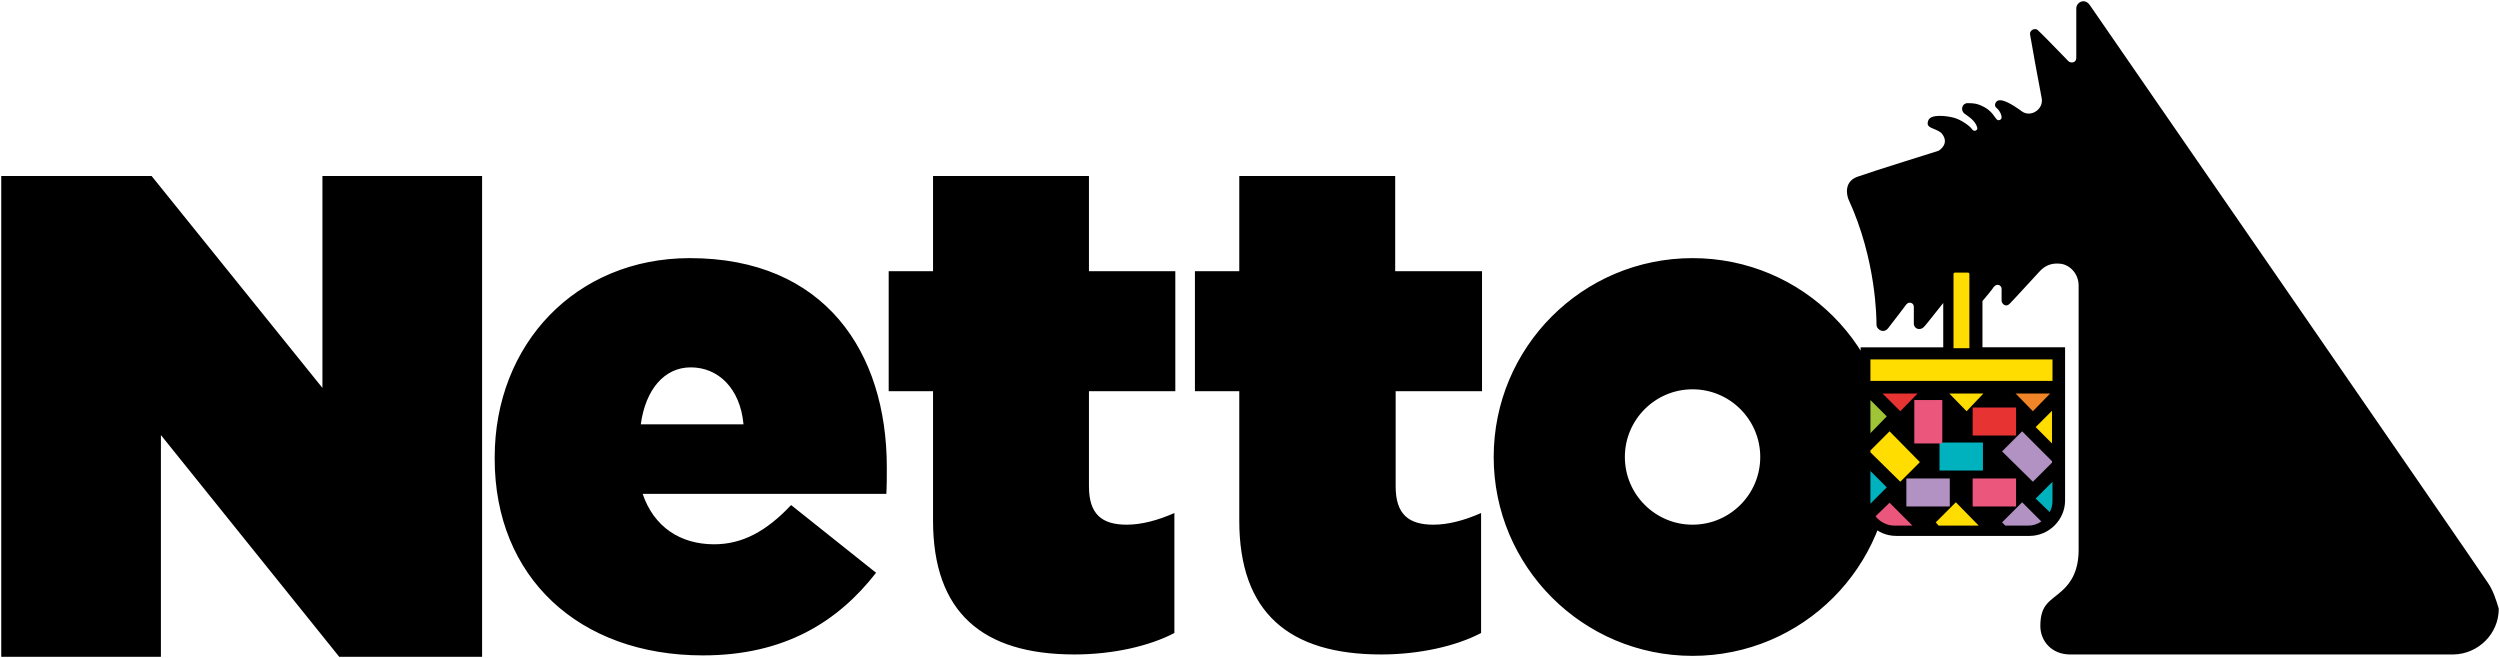 <?xml version="1.0" encoding="UTF-8" standalone="no"?>
<svg
   xmlns:dc="http://purl.org/dc/elements/1.1/"
   xmlns:cc="http://creativecommons.org/ns#"
   xmlns:rdf="http://www.w3.org/1999/02/22-rdf-syntax-ns#"
   xmlns:svg="http://www.w3.org/2000/svg"
   xmlns="http://www.w3.org/2000/svg"
   xmlns:sodipodi="http://sodipodi.sourceforge.net/DTD/sodipodi-0.dtd"
   xmlns:inkscape="http://www.inkscape.org/namespaces/inkscape"
   version="1.1"
   x="0"
   y="0"
   viewBox="39 321 10000 692.778"
   enable-background="new 39 321 534.4 145.2"
   xml:space="preserve"
   width="1000"
   height="263.214"
   id="svg2"
   inkscape:version="0.48.2 r9819"
   sodipodi:docname="optimised.svg"><defs
     id="defs50" /><sodipodi:namedview
     pagecolor="#ffffff"
     bordercolor="#666666"
     borderopacity="1"
     objecttolerance="10"
     gridtolerance="10"
     guidetolerance="10"
     inkscape:pageopacity="0"
     inkscape:pageshadow="2"
     inkscape:window-width="1920"
     inkscape:window-height="1028"
     id="namedview48"
     showgrid="false"
     fit-margin-left="0.5"
     fit-margin-bottom="0.5"
     fit-margin-top="0.5"
     fit-margin-right="0.5"
     inkscape:zoom="0.59"
     inkscape:cx="356.32558"
     inkscape:cy="29.420461"
     inkscape:window-x="-8"
     inkscape:window-y="-8"
     inkscape:window-maximized="1"
     inkscape:current-layer="svg2" /><style
     id="style4">.s0{fill:#00b2be;}.s1{fill:#fd0;}.s2{fill:#b291c3;}.s3{fill:#e73331;}.s4{fill:#eb577c;}</style><g
     transform="matrix(18.673,0,0,18.673,-684.243,-6726.847)"
     id="g6"><path
       d="m 144.7,423.8 v -0.3 c 0,-24.3 17.4,-42.7 41.8,-42.7 28.9,0 42.2,20.1 42.2,44.8 0,1.8 0,3.9 -0.1,5.7 h -52.2 c 2.4,7.1 8.1,10.8 15.3,10.8 6.1,0 11.2,-2.8 16.5,-8.4 l 18.2,14.5 c -8.1,10.4 -19.5,17.7 -37.1,17.7 -26.6,0 -44.6,-16.8 -44.6,-42.1 z m 53.3,-7.4 c -0.7,-7.7 -5.4,-12.2 -11.3,-12.2 -5.7,0 -9.7,4.8 -10.7,12.2 h 22 z M 39,363.2 h 32.2 l 36.6,45.4 V 363.2 H 142 v 103 H 111.4 L 73.2,418.7 v 47.5 H 39 c 0,0 0,-103 0,-103 z M 238.6,437 v -27.7 h -9.5 v -25.7 h 9.5 V 363.2 H 272 v 20.4 h 18.5 v 25.7 H 272 v 20.4 c 0,6 2.8,8.2 8.1,8.2 3.1,0 6.6,-0.9 10.2,-2.5 v 25.7 c -5.3,2.8 -13.2,4.6 -21.4,4.6 -19.7,0 -30.3,-9 -30.3,-28.7 z m 65.6,0 v -27.7 h -9.5 v -25.7 h 9.5 v -20.4 h 33.4 v 20.4 h 18.6 v 25.7 h -18.5 v 20.4 c 0,6 2.8,8.2 8.1,8.2 3.1,0 6.6,-0.9 10.2,-2.5 v 25.7 c -5.3,2.8 -13.2,4.6 -21.4,4.6 -19.8,0 -30.4,-9 -30.4,-28.7 z m 97.1,-56.2 c -23.6,0 -42.6,19.1 -42.6,42.6 0,23.5 19.1,42.6 42.6,42.6 23.6,0 42.6,-19.1 42.6,-42.6 0,-23.5 -19,-42.6 -42.6,-42.6 z m 0,57.1 c -8,0 -14.5,-6.5 -14.5,-14.5 0,-8 6.5,-14.5 14.5,-14.5 8,0 14.5,6.5 14.5,14.5 0,8 -6.5,14.5 -14.5,14.5 z m 170.4,12.5 0,0 c -2.8,-4.3 -85.3,-123.8 -85.3,-123.8 -1.1,-1.6 -2.9,-0.6 -2.9,0.7 0,1.3 0,9.2 0,10.6 0,1.1 -1.2,1.2 -1.7,0.7 -0.5,-0.5 -5.5,-5.7 -6.5,-6.6 -0.7,-0.7 -1.9,0.1 -1.7,0.9 0.1,0.8 2.1,11.7 2.5,13.7 0.4,2.3 -2.3,4.1 -4.2,2.8 -2.3,-1.7 -4.1,-2.6 -5,-2.4 -0.7,0.1 -1.2,1.2 -0.4,1.7 0.7,0.6 1.5,2.2 0.6,2.5 -1,0.4 -0.9,-1.5 -3.4,-2.8 -1.5,-0.8 -2.4,-0.8 -3.5,-0.8 -1.1,0 -1.6,1.4 -0.7,2.2 0.9,0.7 2.4,1.5 2.8,3.1 0.1,0.5 -0.7,1 -1.2,0.2 -0.4,-0.6 -2.3,-2 -3.9,-2.4 -1.6,-0.4 -4.9,-0.8 -5.4,0.6 -0.7,1.8 1.4,1.5 2.8,2.7 2,2.3 -0.6,3.8 -0.6,3.8 0,0 -14.1,4.4 -17.2,5.5 -3.1,1 -2.5,3.9 -2.1,4.9 6,13 6,25.7 6,26.8 0,1.2 1.6,2 2.5,0.8 1.2,-1.5 3.9,-5.1 3.9,-5.1 0.6,-0.7 1.6,-0.3 1.6,0.5 0,0.8 0,1.5 0,3.6 0,1.2 1.4,1.6 2.2,0.7 0.4,-0.4 2.5,-3.1 4.1,-5.1 v 9.5 h -17.7 v 32.8 c 0,4.1 3.4,7.6 7.6,7.6 h 28.6 c 4.1,0 7.6,-3.4 7.6,-7.6 V 399.9 H 463.4 V 390 l 0,0 c 1.1,-1.3 2.1,-2.5 2.4,-3 0.7,-0.9 1.7,-0.4 1.7,0.4 0,0.8 0,0.9 0,2.5 0,0.7 0.9,1.5 1.7,0.7 0.9,-0.9 4.9,-5.3 6.3,-6.8 1.3,-1.5 2.8,-2 4.6,-1.8 1.9,0.2 3.9,2 3.9,4.7 0,2.8 0,50.9 0,56.6 0,4.3 -1.5,6.9 -3.5,8.7 -2.5,2.3 -4.7,2.8 -4.7,7.6 0,3.2 2.4,6.1 6.4,6.1 4,0 79.1,0 82.1,0 l 0,0 c 5.3,-0.1 9.7,-4.4 9.7,-9.8 -0.6,-2 -1.2,-3.9 -2.3,-5.5 z"
       id="path8"
       inkscape:connector-curvature="0" /><rect
       x="454.2"
       y="420.3"
       width="9.3"
       height="6"
       id="rect10"
       style="fill:#00b2be" /><polygon
       points="443.5,417.9 439.4,422 439.4,422.4 445.8,428.7 450,424.5 "
       id="polygon12"
       style="fill:#ffdd00" /><polygon
       points="474.2,428.7 478.3,424.6 478.3,424.3 471.9,417.9 467.6,422.2 "
       id="polygon14"
       style="fill:#b291c3" /><rect
       x="447.1"
       y="428"
       width="9.3"
       height="6"
       id="rect16"
       style="fill:#b291c3" /><polygon
       points="470.5,409.8 474.2,413.6 477.9,409.8 "
       id="polygon18"
       style="fill:#f18426" /><rect
       x="461.3"
       y="412.8"
       width="9.3"
       height="6"
       id="rect20"
       style="fill:#e73331" /><rect
       x="448.8"
       y="411.2"
       width="6"
       height="9.3"
       id="rect22"
       style="fill:#eb577c" /><path
       d="m 467.6,437.4 0.7,0.7 h 4.9 c 1,0 2,-0.3 2.8,-0.9 l -4.1,-4.1 -4.3,4.3 z"
       id="path24"
       inkscape:connector-curvature="0"
       style="fill:#b291c3" /><rect
       x="461.3"
       y="428"
       width="9.3"
       height="6"
       id="rect26"
       style="fill:#eb577c" /><path
       d="m 440.5,436.1 c 0.9,1.2 2.5,2 4,2 h 3.9 l -4.9,-4.9 -3,2.9 z"
       id="path28"
       inkscape:connector-curvature="0"
       style="fill:#eb577c" /><polygon
       points="457.7,433.1 453.4,437.4 454,438.1 462.6,438.1 "
       id="polygon30"
       style="fill:#ffdd00" /><polygon
       points="474.8,417 478.3,420.5 478.3,413.5 "
       id="polygon32"
       style="fill:#ffdd00" /><path
       d="m 477.8,435.2 c 0.4,-0.7 0.6,-1.5 0.6,-2.3 v -4.2 l -3.6,3.6 3,2.9 z"
       id="path34"
       inkscape:connector-curvature="0"
       style="fill:#00b2be" /><polygon
       points="442,409.8 445.8,413.6 449.5,409.8 "
       id="polygon36"
       style="fill:#e73331" /><polygon
       points="456.3,409.8 460,413.6 463.6,409.8 "
       id="polygon38"
       style="fill:#ffdd00" /><polygon
       points="442.9,414.7 439.4,411.2 439.4,418.3 "
       id="polygon40"
       style="fill:#9fc536" /><path
       d="m 439.4,426.4 v 6.5 c 0,0.1 0,0.4 0,0.5 l 3.5,-3.5 -3.5,-3.5 z"
       id="path42"
       inkscape:connector-curvature="0"
       style="fill:#00b2be" /><path
       d="m 460.3,383.9 h -2.8 c -0.1,0 -0.3,0.1 -0.3,0.3 v 15.9 h 3.4 v -15.9 c 0,-0.2 -0.2,-0.3 -0.3,-0.3 z"
       id="path44"
       inkscape:connector-curvature="0"
       style="fill:#ffdd00" /><rect
       x="439.4"
       y="402.5"
       width="39"
       height="4.6"
       id="rect46"
       style="fill:#ffdd00" /></g></svg>